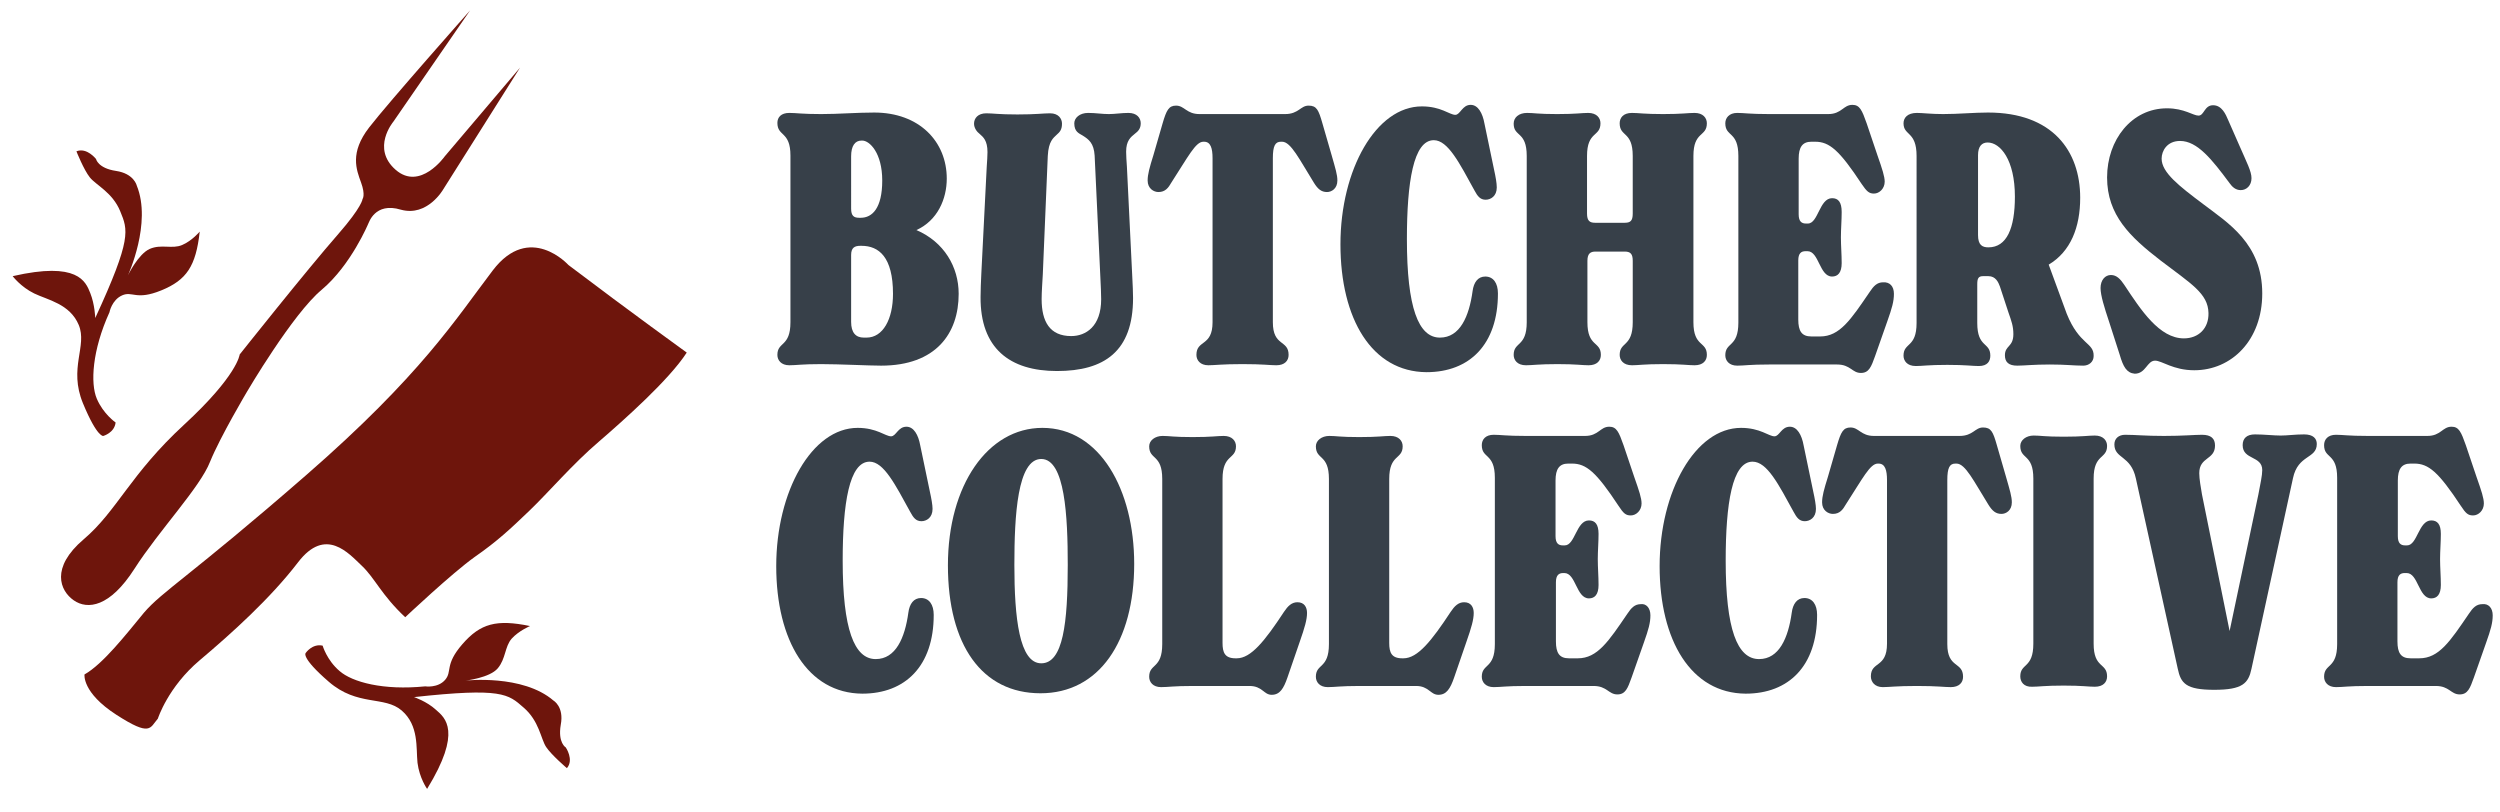 <svg xmlns="http://www.w3.org/2000/svg" xmlns:xlink="http://www.w3.org/1999/xlink" id="Layer_1" x="0px" y="0px" viewBox="0 0 650.9 211.3" style="enable-background:new 0 0 650.9 211.3;" xml:space="preserve"><style type="text/css">	.st0{fill:#6E150C;}	.st1{fill:#374049;}</style><g>	<path class="st0" d="M178.8,91.8c0,0-14.7-10.6-30.8-22.8c0,0-10.1-11.2-19.7,1.4s-18.6,27.2-48.7,53.4  c-30.1,26.2-37.3,30.1-42.1,35.7c-4.7,5.7-10.7,13.4-15.5,16.1c0,0-0.7,4.7,8.3,10.5c9,5.8,8.7,3.4,10.8,1c0,0,2.6-8.2,10.9-15.2  c8.3-7,18.4-16.1,25.6-25.5s13.2-2.3,16.6,0.9s5.1,7.6,11.3,13.4c0,0,12.2-11.5,18.1-15.7c5.9-4.1,9.3-7.3,14.3-12.1  c5-4.8,11.2-12.1,18-17.9C162.5,109.3,174.2,98.9,178.8,91.8L178.8,91.8z"></path>	<path class="st0" d="M26.9,113.5c0,0,2.9-0.8,3.2-3.5c0,0-3.2-2.2-4.9-6.2S24,91.2,28.5,81.3c0,0,0.6-3.2,3.3-4.4s3.6,1.4,10.2-1.3  c6.6-2.7,9-6.3,10-15.3c0,0-2,2.4-4.6,3.5s-5.4-0.3-8.4,1s-5.7,6.9-5.7,6.9s6.3-13.6,2.3-23.4c0,0-0.7-3.1-5.4-3.8S25,41.4,25,41.4  s-2.4-3.1-5.1-2c0,0,1.9,4.8,3.5,6.8c1.6,2,5.9,3.9,7.9,8.8c2,4.9,3.1,7-6.5,27.8c0,0-0.1-3.5-1.3-6.5c-1.2-3-3.2-8.3-20.2-4.4  c0,0,2.1,2.8,5.6,4.5s9.3,2.7,11.6,8.2c2.3,5.5-2.7,11.2,1.1,20.4S27,113.5,26.9,113.5L26.9,113.5z"></path>	<path class="st0" d="M79.6,170c0,0,1.7-2.5,4.4-1.9c0,0,1.1,3.8,4.4,6.6c3.3,2.9,11.4,5.1,22.3,4c0,0,3.3,0.5,5.2-1.7  c1.9-2.2-0.2-3.9,4.5-9.3s8.9-6.5,17.6-4.7c0,0-2.9,1.2-4.8,3.3c-1.8,2.1-1.5,5.2-3.6,7.7c-2.1,2.5-8.4,3.2-8.4,3.2  s14.9-1.7,22.9,5.2c0,0,2.8,1.6,1.9,6.3c-0.8,4.7,1.3,5.9,1.3,5.9s2.2,3.2,0.3,5.4c0,0-4-3.4-5.4-5.5c-1.4-2.1-1.8-6.8-5.9-10.3  c-4-3.5-5.6-5.2-28.5-2.7c0,0,3.3,1.1,5.7,3.3c2.4,2.1,6.9,5.6-2.3,20.6c0,0-2-2.8-2.5-6.8c-0.4-3.9,0.4-9.7-4.1-13.6  c-4.5-3.9-11.5-1-19-7.5C78.2,171.1,79.6,170,79.6,170L79.6,170z"></path>	<path class="st0" d="M95.9,58.2c0,0-4.5,10.8-12.1,17.2C76.2,81.7,64.3,102,64.3,102s-6.9,11.6-9.6,18.2  c-2.6,6.7-13.3,17.9-19.7,27.9c-6.4,10-12.2,10.7-15.8,8.2s-6.1-8.5,2.6-15.9s12.1-16.9,26.1-29.8s14.5-18.3,14.5-18.3  s17.3-21.8,25.7-31.4c6.2-7.1,6.3-9.1,6.3-9.1s0.8-1-0.4-4.3s-3-7.7,2.1-14.3c5.1-6.6,26.3-30.5,26.3-30.5l-20,29  c0,0-5.8,6.9,0.6,12.5c6.4,5.6,12.8-3.5,12.8-3.5l19.6-23.1l-20,31.7c0,0-4.1,7.2-11,5.3C97.5,52.5,96,58.2,95.9,58.2L95.9,58.2z"></path></g><g>	<path class="st1" d="M249.6,76.5c0,10.3-5.9,18.7-20.2,18.7c-3.2,0-10.9-0.4-15.6-0.4c-5.1,0-6.4,0.3-8.3,0.3  c-2.1,0-3.1-1.3-3.1-2.7c0-3.5,3.4-2,3.4-8.5V40.5c0-6.4-3.4-4.9-3.4-8.5c0-1.5,1-2.6,3.1-2.6c1.9,0,3.2,0.3,8.3,0.3  c4.6,0,9.2-0.4,13.8-0.4c11.8,0,18.9,7.6,18.9,17.2c0,5.3-2.4,10.9-7.9,13.4C245.8,63,249.6,69.5,249.6,76.5L249.6,76.5z   M221.6,54.3c0,1.9,0.7,2.4,2.1,2.4h0.4c3,0,5.6-2.5,5.6-9.7s-3.3-10.4-5.2-10.4h-0.2c-1.7,0-2.7,1.4-2.7,4.1L221.6,54.3  L221.6,54.3z M232.5,76.5c0-9.6-3.7-12.5-8.2-12.5H224c-1.5,0-2.4,0.5-2.4,2.4v17.4c0,2.8,1.2,4.1,3.3,4.1h0.7  C229.9,87.9,232.5,83.1,232.5,76.5L232.5,76.5z"></path>	<path class="st1" d="M255.3,77.3c0-1.5,0.1-4.2,0.2-6.1l1.4-27.7c0.1-1.6,0.2-2.8,0.2-3.9c0-3-1.1-3.9-2-4.7  c-0.8-0.6-1.5-1.6-1.5-2.7c0-1.4,1-2.7,3.2-2.7c1.7,0,3.2,0.3,8.1,0.3s6.7-0.3,8.5-0.3c2.2,0,3.1,1.4,3.1,2.7  c0,1.6-0.6,2.2-1.4,2.9c-0.8,0.8-2.1,1.6-2.3,5.5l-1.3,30.9c-0.1,1.9-0.3,4.5-0.3,6.4c0,5.8,2.1,9.6,7.7,9.6c3.8,0,7.8-2.5,7.8-9.6  c0-1.5-0.1-3.3-0.2-5.5l-1.5-31.9c-0.2-3.2-1.5-4.2-3.1-5.2c-1-0.6-2.2-1-2.2-3.2c0-1.4,1.4-2.7,3.6-2.7c2,0,3.6,0.3,5.4,0.3  c1.6,0,3.3-0.3,5.1-0.3c2.2,0,3.2,1.3,3.2,2.7s-0.7,2.1-1.5,2.7c-1.1,0.9-2.3,1.8-2.3,4.7c0,1.1,0.1,2.4,0.2,3.9l1.4,28.7  c0.1,1.5,0.2,4.5,0.2,5.5c0,13.9-7.5,19-19.8,19S255.2,90.7,255.3,77.3L255.3,77.3z"></path>	<path class="st1" d="M311.5,92.4c0-4,4.2-2.1,4.2-8.5V41.2c0-2.6-0.5-4.3-2.2-4.3h-0.2c-2,0-3.9,3.8-8.3,10.6  c-0.8,1.4-1.6,2.5-3.4,2.5c-1.2,0-2.8-0.9-2.8-3c0-1.6,0.5-3.4,1.5-6.6l2.4-8.3c1-3.4,1.6-4.6,3.5-4.6c2.2,0,2.7,2.2,6.1,2.2h22.3  c3.5,0,4-2.2,6.1-2.2s2.6,1.1,3.6,4.6l2.4,8.3c1,3.5,1.5,5.1,1.5,6.6c0,2.1-1.5,3-2.7,3c-1.5,0-2.4-0.8-3.4-2.4  c-3.8-6.1-6-10.7-8.3-10.7h-0.3c-1.5,0-2.1,1.1-2.1,4.3v42.7c0,6.4,4.1,4.5,4.1,8.5c0,1.5-1,2.7-3.2,2.7c-1.7,0-3.4-0.3-8.8-0.3  s-7.2,0.3-8.9,0.3C312.5,95.1,311.5,93.8,311.5,92.4L311.5,92.4z"></path>	<path class="st1" d="M349,63.6c0-19.5,9.3-35.9,21.2-35.9c5,0,7.2,2.2,8.7,2.2c1.3,0,1.8-2.6,4-2.6c1.9,0,3.1,2.1,3.6,4.9l2.5,12  c0.4,1.8,0.7,3.5,0.7,4.6c0,2.3-1.6,3.2-2.9,3.2c-1.4,0-2.1-0.9-2.9-2.4c-3.9-7.1-6.9-13.1-10.6-13.1c-5.3,0-7,10.9-7,25.8  c0,17.8,3,25.6,8.6,25.6c5.2,0,7.6-5.5,8.5-12.1c0.3-2.3,1.4-3.8,3.3-3.8c2.1,0,3.3,1.7,3.3,4.4c0,13.3-7.4,20.5-18.6,20.5  C357.2,96.8,349,83.1,349,63.6L349,63.6z"></path>	<path class="st1" d="M444.4,92.4c0,1.5-1,2.7-3.2,2.7c-1.7,0-3.2-0.3-8.2-0.3s-6.4,0.3-8.1,0.3c-2.3,0-3.2-1.4-3.2-2.7  c0-3.5,3.4-2,3.4-8.5v-16c0-1.8-0.6-2.4-2.1-2.4h-7.6c-1.3,0-2.1,0.5-2.1,2.4v16c0,6.5,3.5,4.9,3.5,8.5c0,1.5-1,2.7-3.2,2.7  c-1.7,0-3.2-0.3-8.1-0.3s-6.5,0.3-8.2,0.3c-2.3,0-3.2-1.4-3.2-2.7c0-3.5,3.4-2,3.4-8.5V40.6c0-6.5-3.4-4.9-3.4-8.4  c0-1.6,1.3-2.8,3.5-2.8c1.8,0,2.8,0.3,7.8,0.3s6.4-0.3,8.1-0.3c2.2,0,3.2,1.3,3.2,2.7c0,3.6-3.5,2-3.5,8.5v15  c0,1.9,0.7,2.4,2.1,2.4h7.7c1.5,0,2.1-0.5,2.1-2.4v-15c0-6.5-3.4-4.9-3.4-8.5c0-1.4,0.9-2.7,3.2-2.7c1.7,0,3.2,0.3,8.1,0.3  s6.5-0.3,8.2-0.3c2.2,0,3.2,1.3,3.2,2.7c0,3.6-3.5,2-3.5,8.5v43.3C440.9,90.4,444.4,88.8,444.4,92.4z"></path>	<path class="st1" d="M493.1,76.5c0,2-0.5,3.7-1.7,7.1l-3.2,9.1c-1,2.8-1.6,4.4-3.7,4.4c-2.3,0-2.7-2.2-6.2-2.2h-17.7  c-5.1,0-6.4,0.3-8.3,0.3c-2.1,0-3.1-1.3-3.1-2.7c0-3.5,3.4-2,3.4-8.5V40.6c0-6.5-3.4-4.9-3.4-8.5c0-1.4,1-2.7,3.1-2.7  c1.8,0,3.2,0.3,8.3,0.3H476c3.5,0,3.9-2.4,6.3-2.4c1.9,0,2.5,1.4,3.7,4.8l2.8,8.3c1.3,3.7,1.9,5.6,1.9,6.9c0,1.8-1.4,3.1-2.8,3.1  c-1.3,0-1.9-0.6-3.2-2.5c-5.8-8.8-8.4-11-12.1-11h-1c-2.3,0-3.3,1.4-3.3,4.4v14.5c0,1.9,0.8,2.4,1.9,2.4h0.5c2.7,0,3-6.6,6.3-6.6  c1.6,0,2.5,1,2.5,3.6c0,2.1-0.2,4.5-0.2,6.6s0.2,4.5,0.2,6.7c0,2.5-1,3.5-2.5,3.5c-3.3,0-3.4-6.6-6.4-6.6h-0.5  c-1.1,0-1.9,0.5-1.9,2.4v15.4c0,3,0.9,4.4,3.4,4.4h2.3c5.1,0,8-4.4,12.9-11.6c1-1.5,1.9-2.5,3.5-2.5  C492,73.4,493.1,74.5,493.1,76.5L493.1,76.5z"></path>	<path class="st1" d="M545.1,92.7c0,1.5-1.2,2.5-2.7,2.5c-2.5,0-4.5-0.3-8.7-0.3s-6.7,0.3-8.5,0.3c-2.2,0-3.2-0.9-3.2-2.7  c0-2.6,2.2-2.1,2.2-5.5c0-2.1-0.5-3.4-1.3-5.7l-2.2-6.7c-0.4-1.1-1.1-2.7-3-2.7h-1.4c-1.2,0-1.5,0.6-1.5,2.1v10.1  c0,6.5,3.4,4.9,3.4,8.5c0,1.4-0.7,2.7-3,2.7c-1.7,0-3.3-0.3-8.2-0.3s-6.5,0.3-8.2,0.3c-2.3,0-3.2-1.4-3.2-2.7c0-3.5,3.4-2,3.4-8.5  V40.6c0-6.5-3.4-5.2-3.4-8.5c0-1.4,1-2.7,3.5-2.7c1.4,0,3.7,0.3,6.8,0.3c4,0,8.1-0.4,11.7-0.4c16.8,0,24,10,24,22.2  c0,7.7-2.5,14-8.2,17.4l4.7,12.8C541.4,89.9,545.2,89.1,545.1,92.7L545.1,92.7z M524.6,51.2c0-9.6-3.8-14.1-7.1-14.1  c-1.5,0-2.5,1-2.5,3.3v20.8c0,2.6,1.1,3.2,2.7,3.2C522.5,64.4,524.6,59.4,524.6,51.2L524.6,51.2z"></path>	<path class="st1" d="M551.9,92.4l-2.8-8.7c-1.2-3.6-2.2-6.8-2.2-8.7c0-2.1,1.2-3.4,2.7-3.4s2.5,1.1,3.5,2.6  c4.3,6.5,9.1,13.9,15.5,13.9c3.8,0,6.5-2.6,6.4-6.6c-0.1-5.1-4.5-7.6-12.5-13.7c-7.9-6.1-13.9-11.8-13.9-21.6s6.4-18,15.6-18  c4.5,0,6.8,1.9,8.2,1.9c1.5,0,1.5-2.7,3.8-2.7s3.3,2.4,3.9,3.8l2.9,6.6c2,4.6,3.2,6.8,3.2,8.6c0,1.9-1.3,3.1-2.8,3.1  c-1.3,0-2.2-0.8-2.9-1.8c-4.6-6.2-8.4-11-12.9-11c-3.4,0-4.8,2.6-4.8,4.6c0,3.6,4.5,7.1,10.9,11.9c6.3,4.8,15.3,10.2,15.3,23.2  c0,12.2-8,20-17.7,20c-5.5,0-8.4-2.5-10.2-2.5c-2.1,0-2.4,3.4-5.3,3.4C553.7,97.1,552.8,95.5,551.9,92.4L551.9,92.4z"></path>	<path class="st1" d="M202.1,147.4c0-19.5,9.3-36,21.2-36c5,0,7.2,2.2,8.7,2.2c1.3,0,1.8-2.5,4-2.5c1.9,0,3.1,2.1,3.6,4.9l2.5,12  c0.4,1.8,0.7,3.5,0.7,4.5c0,2.3-1.6,3.2-2.9,3.2c-1.4,0-2.1-0.9-2.9-2.4c-3.9-7.1-6.9-13.1-10.6-13.1c-5.3,0-7,10.9-7,25.8  c0,17.8,3,25.6,8.6,25.6c5.2,0,7.6-5.5,8.5-12.1c0.3-2.3,1.4-3.8,3.3-3.8c2.1,0,3.3,1.7,3.3,4.4c0,13.3-7.4,20.5-18.6,20.5  C210.3,180.5,202.1,166.8,202.1,147.4L202.1,147.4z"></path>	<path class="st1" d="M246.8,147.2c0-20.9,10.4-35.8,24.6-35.8c15,0,23.9,16.2,23.9,35.4c0,20.3-9.2,33.7-24.4,33.7  S246.8,168,246.8,147.2L246.8,147.2z M278,147.1c0-12.6-0.7-27.6-6.9-27.6s-7,14.7-7,27.6c0,13.8,1.3,25.6,7,25.6  S278,162.2,278,147.1z"></path>	<path class="st1" d="M325.3,178.6h-14.7c-5.1,0-6.4,0.3-8.3,0.3c-2.1,0-3.1-1.3-3.1-2.7c0-3.5,3.4-2,3.4-8.5v-43  c0-6.5-3.4-4.9-3.4-8.5c0-1.5,1.5-2.7,3.5-2.7c1.8,0,2.8,0.3,7.8,0.3s6.4-0.3,8.1-0.3c2.2,0,3.2,1.3,3.2,2.7c0,3.5-3.5,2-3.5,8.5  v42.7c0,2.5,0.6,4,3.4,4h0.3c3.7,0,7.3-4.5,12.3-12.1c1-1.5,2-2.5,3.5-2.5c1.8,0,2.5,1.3,2.5,2.8c0,1.7-0.6,3.8-1.9,7.5l-3.2,9.3  c-1,2.9-2,4.5-4.1,4.5S328.7,178.6,325.3,178.6L325.3,178.6z"></path>	<path class="st1" d="M368.7,178.6h-14.7c-5.1,0-6.4,0.3-8.3,0.3c-2.1,0-3.1-1.3-3.1-2.7c0-3.5,3.4-2,3.4-8.5v-43  c0-6.5-3.4-4.9-3.4-8.5c0-1.5,1.5-2.7,3.5-2.7c1.8,0,2.8,0.3,7.8,0.3s6.4-0.3,8.1-0.3c2.2,0,3.2,1.3,3.2,2.7c0,3.5-3.5,2-3.5,8.5  v42.7c0,2.5,0.6,4,3.4,4h0.3c3.7,0,7.3-4.5,12.3-12.1c1-1.5,2-2.5,3.5-2.5c1.8,0,2.5,1.3,2.5,2.8c0,1.7-0.6,3.8-1.9,7.5l-3.2,9.3  c-1,2.9-2,4.5-4.1,4.5S372,178.6,368.7,178.6L368.7,178.6z"></path>	<path class="st1" d="M429.7,160.2c0,2-0.5,3.7-1.7,7.1l-3.2,9.1c-1,2.8-1.6,4.4-3.7,4.4c-2.3,0-2.7-2.2-6.2-2.2h-17.7  c-5.1,0-6.4,0.3-8.3,0.3c-2.1,0-3.1-1.3-3.1-2.7c0-3.5,3.4-2,3.4-8.5v-43.3c0-6.5-3.4-4.9-3.4-8.5c0-1.5,1-2.7,3.1-2.7  c1.8,0,3.2,0.3,8.3,0.3h15.5c3.5,0,3.9-2.4,6.3-2.4c1.9,0,2.5,1.4,3.7,4.8l2.8,8.3c1.3,3.7,1.9,5.5,1.9,6.9c0,1.8-1.4,3.1-2.8,3.1  c-1.3,0-1.9-0.5-3.2-2.5c-5.8-8.8-8.4-11-12.1-11h-1c-2.3,0-3.3,1.4-3.3,4.4v14.5c0,1.9,0.8,2.4,1.9,2.4h0.5c2.7,0,3-6.5,6.3-6.5  c1.6,0,2.5,1,2.5,3.5c0,2.1-0.2,4.5-0.2,6.6s0.2,4.5,0.2,6.7c0,2.5-1,3.5-2.5,3.5c-3.3,0-3.4-6.6-6.4-6.6H407  c-1.1,0-1.9,0.5-1.9,2.4v15.4c0,3,0.9,4.4,3.4,4.4h2.3c5.1,0,8-4.4,12.9-11.6c1-1.5,1.9-2.5,3.5-2.5  C428.6,157.1,429.7,158.3,429.7,160.2z"></path>	<path class="st1" d="M432.1,147.4c0-19.5,9.3-36,21.2-36c5,0,7.2,2.2,8.7,2.2c1.3,0,1.8-2.5,4-2.5c1.9,0,3.1,2.1,3.6,4.9l2.5,12  c0.4,1.8,0.7,3.5,0.7,4.5c0,2.3-1.6,3.2-2.9,3.2c-1.4,0-2.1-0.9-2.9-2.4c-3.9-7.1-6.9-13.1-10.7-13.1c-5.3,0-7,10.9-7,25.8  c0,17.8,3,25.6,8.7,25.6c5.2,0,7.6-5.5,8.5-12.1c0.3-2.3,1.4-3.8,3.3-3.8c2.1,0,3.3,1.7,3.3,4.4c0,13.3-7.4,20.5-18.6,20.5  C440.3,180.5,432.1,166.8,432.1,147.4L432.1,147.4z"></path>	<path class="st1" d="M487.1,176.1c0-4,4.2-2.1,4.2-8.5V125c0-2.6-0.5-4.3-2.2-4.3h-0.2c-2,0-3.9,3.8-8.3,10.6  c-0.8,1.4-1.6,2.5-3.4,2.5c-1.2,0-2.8-0.9-2.8-3c0-1.6,0.5-3.4,1.5-6.6l2.4-8.3c1-3.4,1.6-4.6,3.5-4.6c2.2,0,2.7,2.2,6.1,2.2h22.3  c3.5,0,4-2.2,6.1-2.2s2.6,1.1,3.6,4.6l2.4,8.3c1,3.5,1.5,5.1,1.5,6.6c0,2.1-1.5,3-2.7,3c-1.5,0-2.4-0.8-3.4-2.4  c-3.8-6.1-6-10.7-8.3-10.7h-0.3c-1.5,0-2.1,1.1-2.1,4.3v42.7c0,6.4,4.1,4.5,4.1,8.5c0,1.5-1,2.7-3.2,2.7c-1.7,0-3.4-0.3-8.8-0.3  s-7.2,0.3-8.9,0.3C488.1,178.9,487.1,177.5,487.1,176.1L487.1,176.1z"></path>	<path class="st1" d="M526,176.1c0-3.5,3.4-2,3.4-8.5v-43c0-6.5-3.4-4.9-3.4-8.5c0-1.5,1.5-2.7,3.5-2.7c1.8,0,2.8,0.3,7.8,0.3  s6.4-0.3,8.1-0.3c2.2,0,3.2,1.3,3.2,2.7c0,3.5-3.5,2-3.5,8.5v43c0,6.5,3.5,4.9,3.5,8.5c0,1.5-1,2.7-3.2,2.7c-1.7,0-3.2-0.3-8.1-0.3  s-6.5,0.3-8.2,0.3C526.9,178.9,526,177.5,526,176.1z"></path>	<path class="st1" d="M603.2,115.6c0,3.9-4.9,2.7-6.2,8.9l-10.8,49.6c-0.8,3.8-2.3,5.5-9.7,5.5s-8.7-1.7-9.5-5.5l-10.9-49.5  c-1.3-6.1-5.6-5.1-5.6-8.9c0-1.5,1.1-2.5,2.8-2.5c2.7,0,5.2,0.3,10.1,0.3s8-0.3,9.9-0.3c2.4,0,3.4,1,3.4,2.8c0,3.8-4.1,2.9-4.1,7.2  c0,1.5,0.4,3.7,0.7,5.5l7.2,35.6l7.5-35.6c0.5-2.7,1-4.9,1-6.3c0-3.8-5.1-2.6-5.1-6.5c0-1.8,1.1-2.8,3.2-2.8c2.3,0,4.9,0.3,6.7,0.3  c1.8,0,3.7-0.3,6.1-0.3S603.2,114.2,603.2,115.6L603.2,115.6z"></path>	<path class="st1" d="M649,160.2c0,2-0.5,3.7-1.7,7.1l-3.2,9.1c-1,2.8-1.6,4.4-3.7,4.4c-2.3,0-2.7-2.2-6.2-2.2h-17.7  c-5.1,0-6.4,0.3-8.3,0.3c-2.1,0-3.1-1.3-3.1-2.7c0-3.5,3.4-2,3.4-8.5v-43.3c0-6.5-3.4-4.9-3.4-8.5c0-1.5,1-2.7,3.1-2.7  c1.8,0,3.2,0.3,8.3,0.3h15.5c3.5,0,3.9-2.4,6.3-2.4c1.9,0,2.5,1.4,3.7,4.8l2.8,8.3c1.3,3.7,1.9,5.5,1.9,6.9c0,1.8-1.4,3.1-2.8,3.1  c-1.3,0-1.9-0.5-3.2-2.5c-5.8-8.8-8.4-11-12.1-11h-1c-2.3,0-3.3,1.4-3.3,4.4v14.5c0,1.9,0.8,2.4,1.9,2.4h0.5c2.7,0,3-6.5,6.3-6.5  c1.6,0,2.5,1,2.5,3.5c0,2.1-0.2,4.5-0.2,6.6s0.2,4.5,0.2,6.7c0,2.5-1,3.5-2.5,3.5c-3.3,0-3.4-6.6-6.4-6.6h-0.5  c-1.1,0-1.9,0.5-1.9,2.4v15.4c0,3,0.9,4.4,3.4,4.4h2.3c5.1,0,8-4.4,12.9-11.6c1-1.5,1.9-2.5,3.5-2.5  C647.9,157.1,649,158.3,649,160.2z"></path></g></svg>